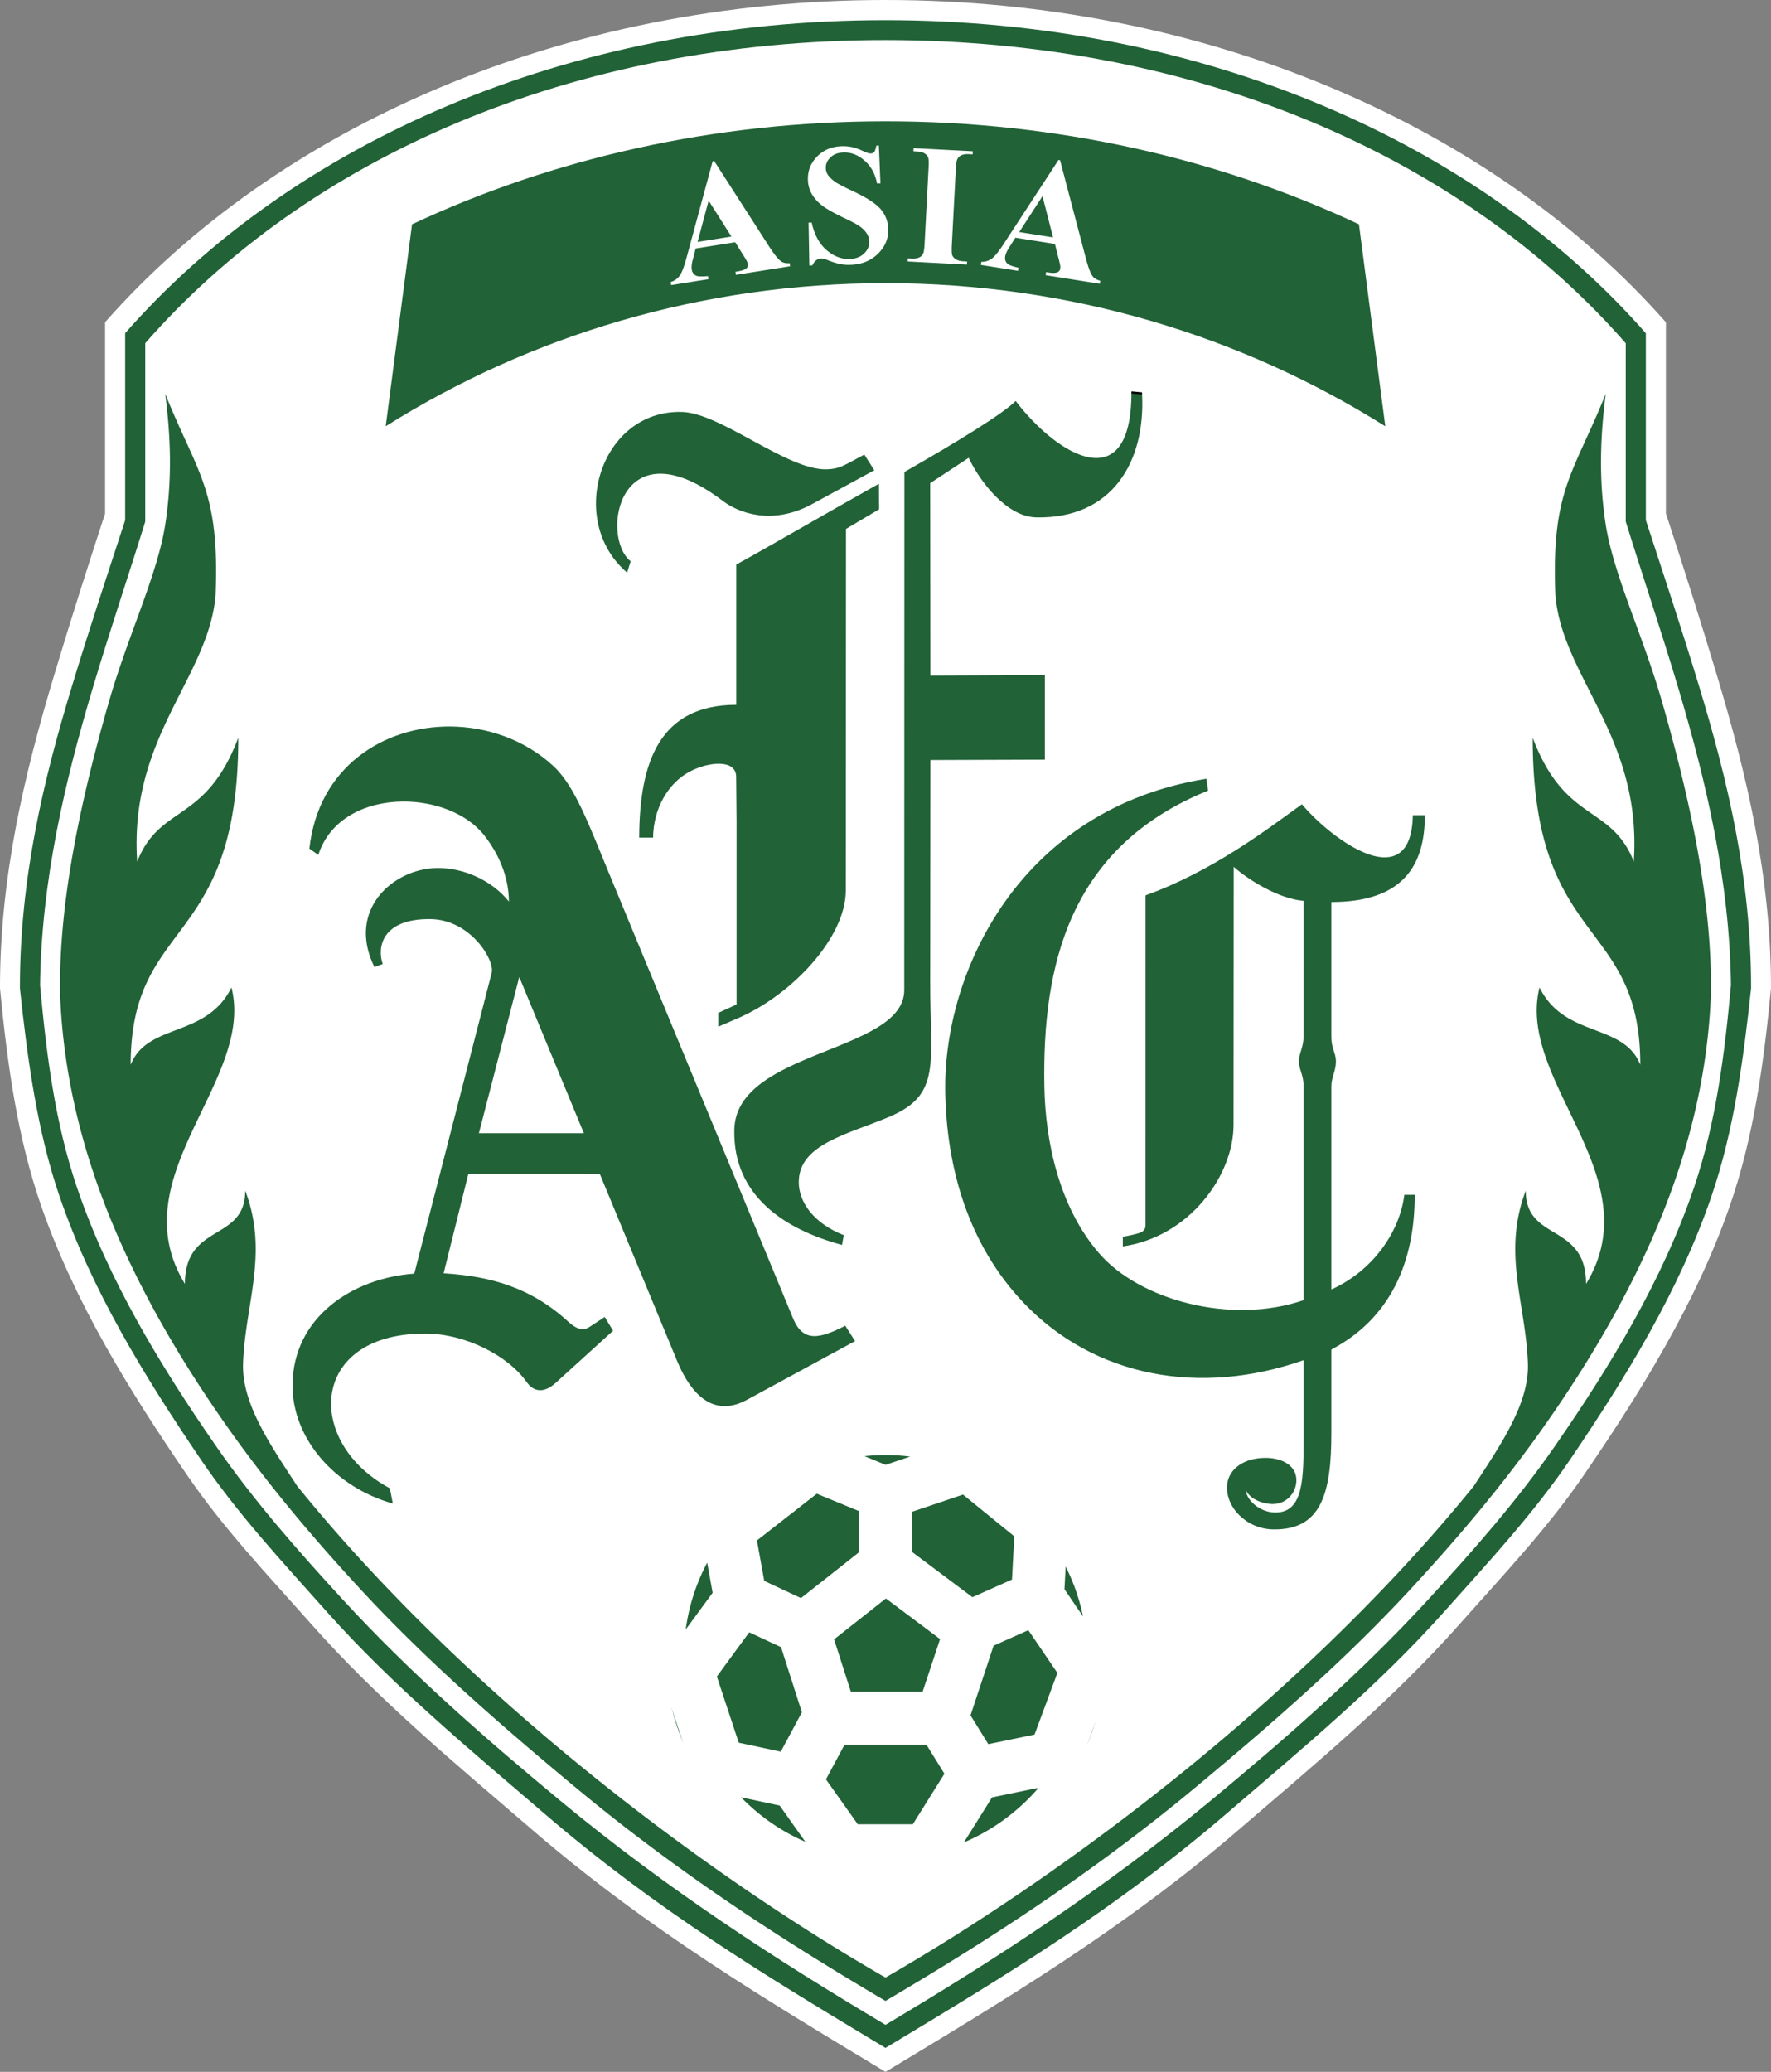 <!--?xml version="1.0" standalone="no"?--><svg xmlns="http://www.w3.org/2000/svg" viewBox="0 0 182.345 213.257"><rect x="0" y="0" width="182.345" height="213.257" fill="#808080" stroke="none"/><title>ASIA2 - SVG vector logo - www.oklogos.com</title><path d="M91.172 213.257c12.155-7.342 24.33-14.568 36.228-24.804 7.953-6.841 15.9-13.404 22.874-21.27 4.438-5.004 9-9.808 12.731-15.25 6.006-8.759 11.629-17.871 15.073-27.738 2.492-7.139 3.522-14.771 4.267-22.477.011-11.498-2.524-22.06-5.561-32.179-1.703-5.676-3.477-11.236-5.259-16.689V33.173C153.896 13.163 124.436.003 91.172 0 57.909-.003 28.448 13.155 10.82 33.164v19.693C9.037 58.311 7.263 63.87 5.56 69.546 2.523 79.666-.012 90.228 0 101.726c.744 7.705 1.774 15.337 4.266 22.478 3.444 9.865 9.067 18.979 15.073 27.738 3.731 5.441 8.292 10.245 12.73 15.25 6.975 7.863 14.921 14.428 22.874 21.269 11.9 10.235 24.075 17.461 36.229 24.796z" fill="#fff"/><path d="M91.172 210.791c12.697-7.637 23.605-14.239 35.118-24.12 7.702-6.613 15.637-13.188 22.361-20.73 4.6-5.16 9.238-10.136 13.058-15.779 5.802-8.569 11.189-17.34 14.514-27.05 2.303-6.73 3.292-14.102 4.071-21.393.012-11.245-2.393-21.323-5.34-31.037-1.757-5.791-3.644-11.473-5.496-17.14V34.303C152.352 14.804 123.995 2.077 91.172 2.074c-32.822-.003-61.179 12.722-78.285 32.22v19.255c-1.852 5.667-3.74 11.349-5.496 17.139-2.948 9.715-5.353 19.793-5.34 31.038.779 7.291 1.768 14.662 4.071 21.394 3.324 9.71 8.712 18.479 14.514 27.048 3.82 5.642 8.458 10.621 13.058 15.78 6.724 7.543 14.658 14.118 22.362 20.73 11.511 9.882 22.42 16.483 35.116 24.113z" fill="#216237"/><path d="M91.172 4.124c32.367.003 59.639 12.221 76.217 31.209v18.35c1.708 5.509 3.636 11.195 5.389 17.067 2.891 9.69 5.302 19.889 5.443 30.642-.655 7.195-1.55 14.175-3.774 20.752-3.253 9.611-8.641 18.473-14.444 26.837-3.848 5.545-8.363 10.667-12.984 15.696-6.849 7.451-14.547 14.19-22.299 20.61-11.167 9.248-22.366 16.469-33.547 23.128-11.182-6.653-22.382-13.872-33.547-23.12-7.752-6.421-15.45-13.161-22.299-20.612-4.621-5.029-9.136-10.15-12.984-15.694-5.805-8.364-11.192-17.227-14.443-26.837-2.225-6.577-3.121-13.558-3.774-20.752.14-10.753 2.551-20.952 5.442-30.643 1.753-5.872 3.682-11.557 5.388-17.066V35.324c16.577-18.988 43.849-31.203 76.216-31.2z" fill="#fff"/><path d="M39.713 43.875l2.711-20.786c14.357-6.737 31.012-10.603 48.748-10.603s34.39 3.865 48.748 10.604l2.712 20.786c-14.793-9.304-32.481-14.732-51.46-14.732-18.977.001-36.667 5.428-51.459 14.731zm87.295 71.919c-.003 5.236-4.59 11.523-11.399 12.499v-.993c.604-.107 1.177-.221 1.715-.395.494-.161.622-.478.622-.781l.003-33.964c7.002-2.532 12.556-6.83 16.098-9.376 2.062 2.447 5.951 5.529 8.613 5.464 1.597-.039 2.753-1.212 2.809-4.334h1.237c0 5.095-2.181 8.93-9.626 8.93v13.881c0 1.256.472 1.645.47 2.524-.001.994-.47 1.618-.47 2.564v20.912c4.25-1.914 7.025-5.878 7.514-9.741l1.069-.004c.011 7.023-2.57 12.76-8.583 15.928v8.577c0 6.226-1.031 10.021-6.002 9.937-2.747-.046-4.971-2.319-4.722-4.647.162-1.519 1.663-2.76 4.063-2.714 1.609.03 3.107.803 3.057 2.371-.042 1.315-1.131 2.53-2.737 2.367-1.167-.117-2.088-.669-2.453-1.385.054.991 1.45 2.301 3.093 2.267 2.883-.038 2.838-3.653 2.838-7.84v-7.836c-10.747 3.761-21.563 1.688-28.792-5.875-5.706-5.968-7.988-13.903-8.1-21.847-.173-12.342 7.736-29.044 26.884-32.127l.18 1.219c-14.406 5.828-17.068 18.142-16.862 30.384.1 5.879 1.573 12.53 5.624 17.226 4.184 4.852 13.619 7.395 21.066 4.841v-22.007c0-1.268-.471-1.655-.48-2.622-.007-.68.48-1.442.48-2.496V92.722c-2.521-.197-5.672-2.137-7.192-3.502l-.017 26.574zM90.019 48.403l-6.395 3.478c-4.221 2.294-7.699.816-9.171-.301-10.723-8.133-12.708 3.645-9.519 6.196l-.361 1.167c-6.306-5.372-2.739-16.797 5.653-16.542 4.022.123 10.8 5.997 14.86 5.906 1.324-.03 1.705-.337 3.905-1.519l1.028 1.615zm27.567-7.912l-1.091-.102c0 10.886-7.494 6.675-11.92.884-1.326 1.331-6.092 4.248-11.458 7.311l-.014 53.328c-.001 6.457-17.323 6.148-17.497 14.368-.145 6.837 5.221 10.274 11.091 11.864l.182-1.007c-3.155-1.239-4.64-3.454-4.636-5.46.007-3.904 4.989-4.895 9.347-6.735 5.369-2.271 4.177-5.516 4.185-13.847l.023-22.864 11.781-.041.001-8.695-11.782.048-.024-19.809 3.962-2.612c1.164 2.464 3.924 6.07 6.955 6.133 7.81.162 11.285-5.719 10.895-12.764zM90.509 52.425l-3.404 2.017-.02 37.215c-.002 4.858-5.562 10.757-11.088 13.139l-2.05.884v-1.423l1.891-.865v-18.9l-.04-4.547c-.016-1.79-2.771-1.575-4.757-.538-2.251 1.175-3.768 3.821-3.798 6.81h-1.431c.026-7.788 2.103-13.669 9.996-13.669V58.11c2.643-1.427 9.187-5.243 14.688-8.319l.013 2.634zm-30.393 64.216l-6.653-16.082-4.154 16.082h10.807zm1.648 4.206l-13.544-.006-2.544 10.219c4.986.303 9.104 1.551 12.847 4.994.686.631 1.426 1.02 2.159.539l1.583-1.038.857 1.417-5.922 5.378c-1.119 1.016-2.205.99-2.958-.075-1.949-2.752-6.319-5-10.454-5.01-6.537-.015-9.657 3.333-9.697 7.144-.033 3.159 2.049 6.638 6.053 8.786l.3 1.565c-6.002-1.688-10.376-6.738-10.324-12.238.063-6.895 6.102-10.965 12.536-11.429l7.97-30.966c.335-1.304-2.184-5.475-6.304-5.524-5.168-.061-5.477 3.099-4.917 4.619l-.852.319c-2.911-5.886 1.932-10.161 6.485-10.197 2.801-.022 5.669 1.342 7.361 3.451-.025-2.603-1.062-4.913-2.53-6.798-1.781-2.286-5.15-3.536-8.461-3.493-3.752.047-7.43 1.754-8.635 5.491l-.919-.645c.924-8.411 7.648-12.612 14.494-12.573 3.84.022 7.719 1.38 10.633 4.077 2.19 2.028 3.628 5.964 5.668 10.895l19.005 45.948c1.046 2.53 2.778 2.085 5.377.761l1.008 1.581-11.132 6.045c-4.073 2.213-6.259-1.75-7.195-4.015l-7.948-19.222z" fill="#216237"/><path fill="none" stroke="#000" stroke-width=".216" stroke-miterlimit="1" d="M117.586 40.491l-1.09-.102"/><path d="M75.699 24.934l-4.075.646-.308 1.201c-.1.4-.129.721-.09.964.051.323.219.539.505.653.166.064.553.075 1.161.023l.05.315-3.834.608-.05-.316c.404-.126.716-.352.937-.675.224-.323.461-.955.712-1.896l2.668-9.856.161-.026 5.657 8.799c.541.834.954 1.347 1.249 1.539.219.146.507.204.865.176l.05.316-5.581.884-.05-.315.228-.037c.449-.071.755-.182.916-.334a.465.465 0 0 0 .126-.421 1.122 1.122 0 0 0-.101-.308 9.147 9.147 0 0 0-.358-.597l-.838-1.343zm-.39-.584l-2.347-3.7-1.139 4.252 3.486-.552zm15.18-9.366l.163 3.892-.352.006c-.185-.974-.606-1.751-1.27-2.335-.663-.582-1.371-.867-2.13-.854-.586.011-1.046.176-1.381.495-.337.318-.501.681-.493 1.088.004.258.068.486.193.687.17.267.441.528.814.787.272.185.901.508 1.887.975 1.376.648 2.309 1.265 2.797 1.854.48.589.729 1.268.741 2.037.018.978-.35 1.822-1.098 2.538-.749.717-1.708 1.087-2.878 1.106a4.589 4.589 0 0 1-1.045-.094 7.831 7.831 0 0 1-1.237-.4c-.278-.109-.505-.163-.685-.16-.149.003-.305.063-.471.18a1.203 1.203 0 0 0-.394.533l-.319.005-.077-4.409.319-.006c.273 1.237.776 2.174 1.508 2.812.733.64 1.514.953 2.346.938.643-.011 1.152-.196 1.529-.554.375-.357.557-.766.549-1.231a1.616 1.616 0 0 0-.232-.798 2.606 2.606 0 0 0-.681-.724c-.302-.227-.836-.522-1.602-.881-1.069-.504-1.842-.936-2.313-1.294-.472-.359-.836-.764-1.093-1.213s-.391-.945-.401-1.492c-.016-.929.312-1.729.984-2.395.671-.666 1.526-1.008 2.566-1.026.379-.006.747.033 1.105.12.271.063.6.185.992.364.391.181.665.268.819.265a.463.463 0 0 0 .351-.143c.083-.094.161-.316.23-.668l.259-.005zm9.083 11.931l-.017.319-6.099-.32.018-.319.387.021c.338.017.613-.028.825-.138.155-.071.276-.205.366-.394.071-.136.121-.495.151-1.079l.402-7.672c.031-.595.02-.97-.037-1.122-.054-.153-.174-.289-.362-.412-.186-.123-.442-.191-.769-.208l-.388-.021.017-.319 6.099.319-.017.319-.387-.02c-.34-.018-.613.027-.827.138-.153.071-.277.204-.373.393-.072.135-.122.495-.152 1.078l-.403 7.673c-.031.597-.017.97.041 1.124.058.151.179.29.365.41.187.122.442.19.771.208l.389.022zm9.045-1.803l-4.074-.645-.663 1.046c-.219.35-.347.646-.385.891-.051.322.042.581.279.776.138.113.504.242 1.097.381l-.05.315-3.833-.607.05-.316c.423.004.79-.114 1.101-.352.312-.239.732-.766 1.262-1.584l5.583-8.549.162.025 2.661 10.116c.257.96.491 1.576.712 1.85.164.206.42.35.768.434l-.05.316-5.581-.884.05-.316.229.036c.447.071.772.06.974-.035a.468.468 0 0 0 .25-.362c.015-.103.015-.21 0-.324a10.88 10.88 0 0 0-.156-.678l-.386-1.534zm-.191-.674l-1.089-4.244-2.397 3.692 3.486.552z" fill="#fff"/><path d="M91.172 205.956c9.431-5.566 20.681-12.618 32.106-22.137 7.449-6.205 15.104-12.836 21.933-20.221 4.847-5.24 9.393-10.629 13.429-16.312 5.785-8.145 10.577-16.626 13.668-25.353 2.254-6.369 3.579-12.896 3.839-19.396.206-9.709-2.207-20.569-5.103-30.593-1.952-6.693-4.94-12.889-5.723-17.99-.71-4.625-.564-8.955.013-13.432-3.335 8.299-5.631 9.896-5.188 20.758.729 8.507 8.931 14.559 8.071 27.408-2.342-5.94-7.058-3.883-10.409-12.749 0 21.777 11.078 18.422 11.078 33.656-1.734-4.364-7.798-2.711-10.374-7.958-2.436 9.645 11.535 19.467 4.791 30.514 0-6.327-6.21-4.3-6.21-9.591-2.447 6.425.013 11.638.222 17.798.138 4.087-2.771 8.312-5.585 12.622a170.811 170.811 0 0 1-7.95 9.093c-6.728 7.181-14.081 13.89-21.517 19.942-10.727 8.73-21.631 16.095-31.092 21.534-9.461-5.439-20.365-12.804-31.091-21.534-7.438-6.053-14.79-12.762-21.517-19.942a169.448 169.448 0 0 1-7.949-9.093c-2.815-4.31-5.724-8.535-5.586-12.622.209-6.161 2.669-11.373.222-17.798 0 5.292-6.211 3.264-6.211 9.591-6.743-11.047 7.228-20.869 4.793-30.514-2.577 5.247-8.641 3.594-10.376 7.958.001-15.234 11.08-11.879 11.079-33.656-3.351 8.866-8.066 6.809-10.409 12.749-.861-12.85 7.342-18.901 8.071-27.408.443-10.861-1.854-12.459-5.189-20.758.579 4.477.723 8.807.013 13.432-.782 5.102-3.768 11.297-5.721 17.99-2.898 10.023-5.31 20.884-5.104 30.593.26 6.501 1.584 13.027 3.839 19.396 3.09 8.727 7.883 17.208 13.667 25.353 4.037 5.683 8.582 11.072 13.428 16.312 6.831 7.384 14.484 14.016 21.934 20.221 11.427 9.518 22.677 16.571 32.108 22.137z" fill="#216237"/><path d="M88.147 193.817c12.826 1.667 24.646-7.436 26.311-20.263 1.667-12.825-7.436-24.645-20.263-26.31-12.825-1.667-24.645 7.436-26.311 20.26-1.665 12.828 7.438 24.648 20.263 26.313z" fill="#216237" stroke="#fff" stroke-width="1.702" stroke-miterlimit="1"/><path fill="#216237" stroke="#fff" stroke-width="5.447" stroke-miterlimit="1" d="M108.185 181.876l4.114-11.093M91.172 163.173v-10.198M74.323 157.925l9.883-7.714M74.257 182.58l-3.98-12.018M86.941 190.497l9.694-.004M81.444 184.099l4.394-8.195M100.989 183.458l-4.442-7.182M98.914 167.919l8.651-3.855M99.121 150.304l9.442 7.679M83.742 168.094l-7.972-3.732M98.41 192.862a23.68 23.68 0 0 0 11.45-8.13l-1.161-3.863-8.251 1.707-4.934 7.888 2.896 2.398zm16.239-22.852a23.422 23.422 0 0 0-4.37-13.094l-3.044-.227-.404 7.66 5.144 7.568 2.674-1.907zm-15.593-21.597a23.47 23.47 0 0 0-4.859-1.17 23.281 23.281 0 0 0-10.136.917l-.711 2.338 7.742 3.186 8.692-2.934-.728-2.337zm-27.495 9.217a23.295 23.295 0 0 0-3.846 11.854l3.151 2.49 5.397-7.365-1.358-7.497-3.344.518zm1.342 27.623a23.435 23.435 0 0 0 11.603 7.792l2.5-2.417-5.124-7.225-7.963-1.701-1.016 3.551zm12.714-8.405l11.346.002 3.029-9.145-8.82-6.611-8.462 6.68 2.907 9.074z"/></svg>